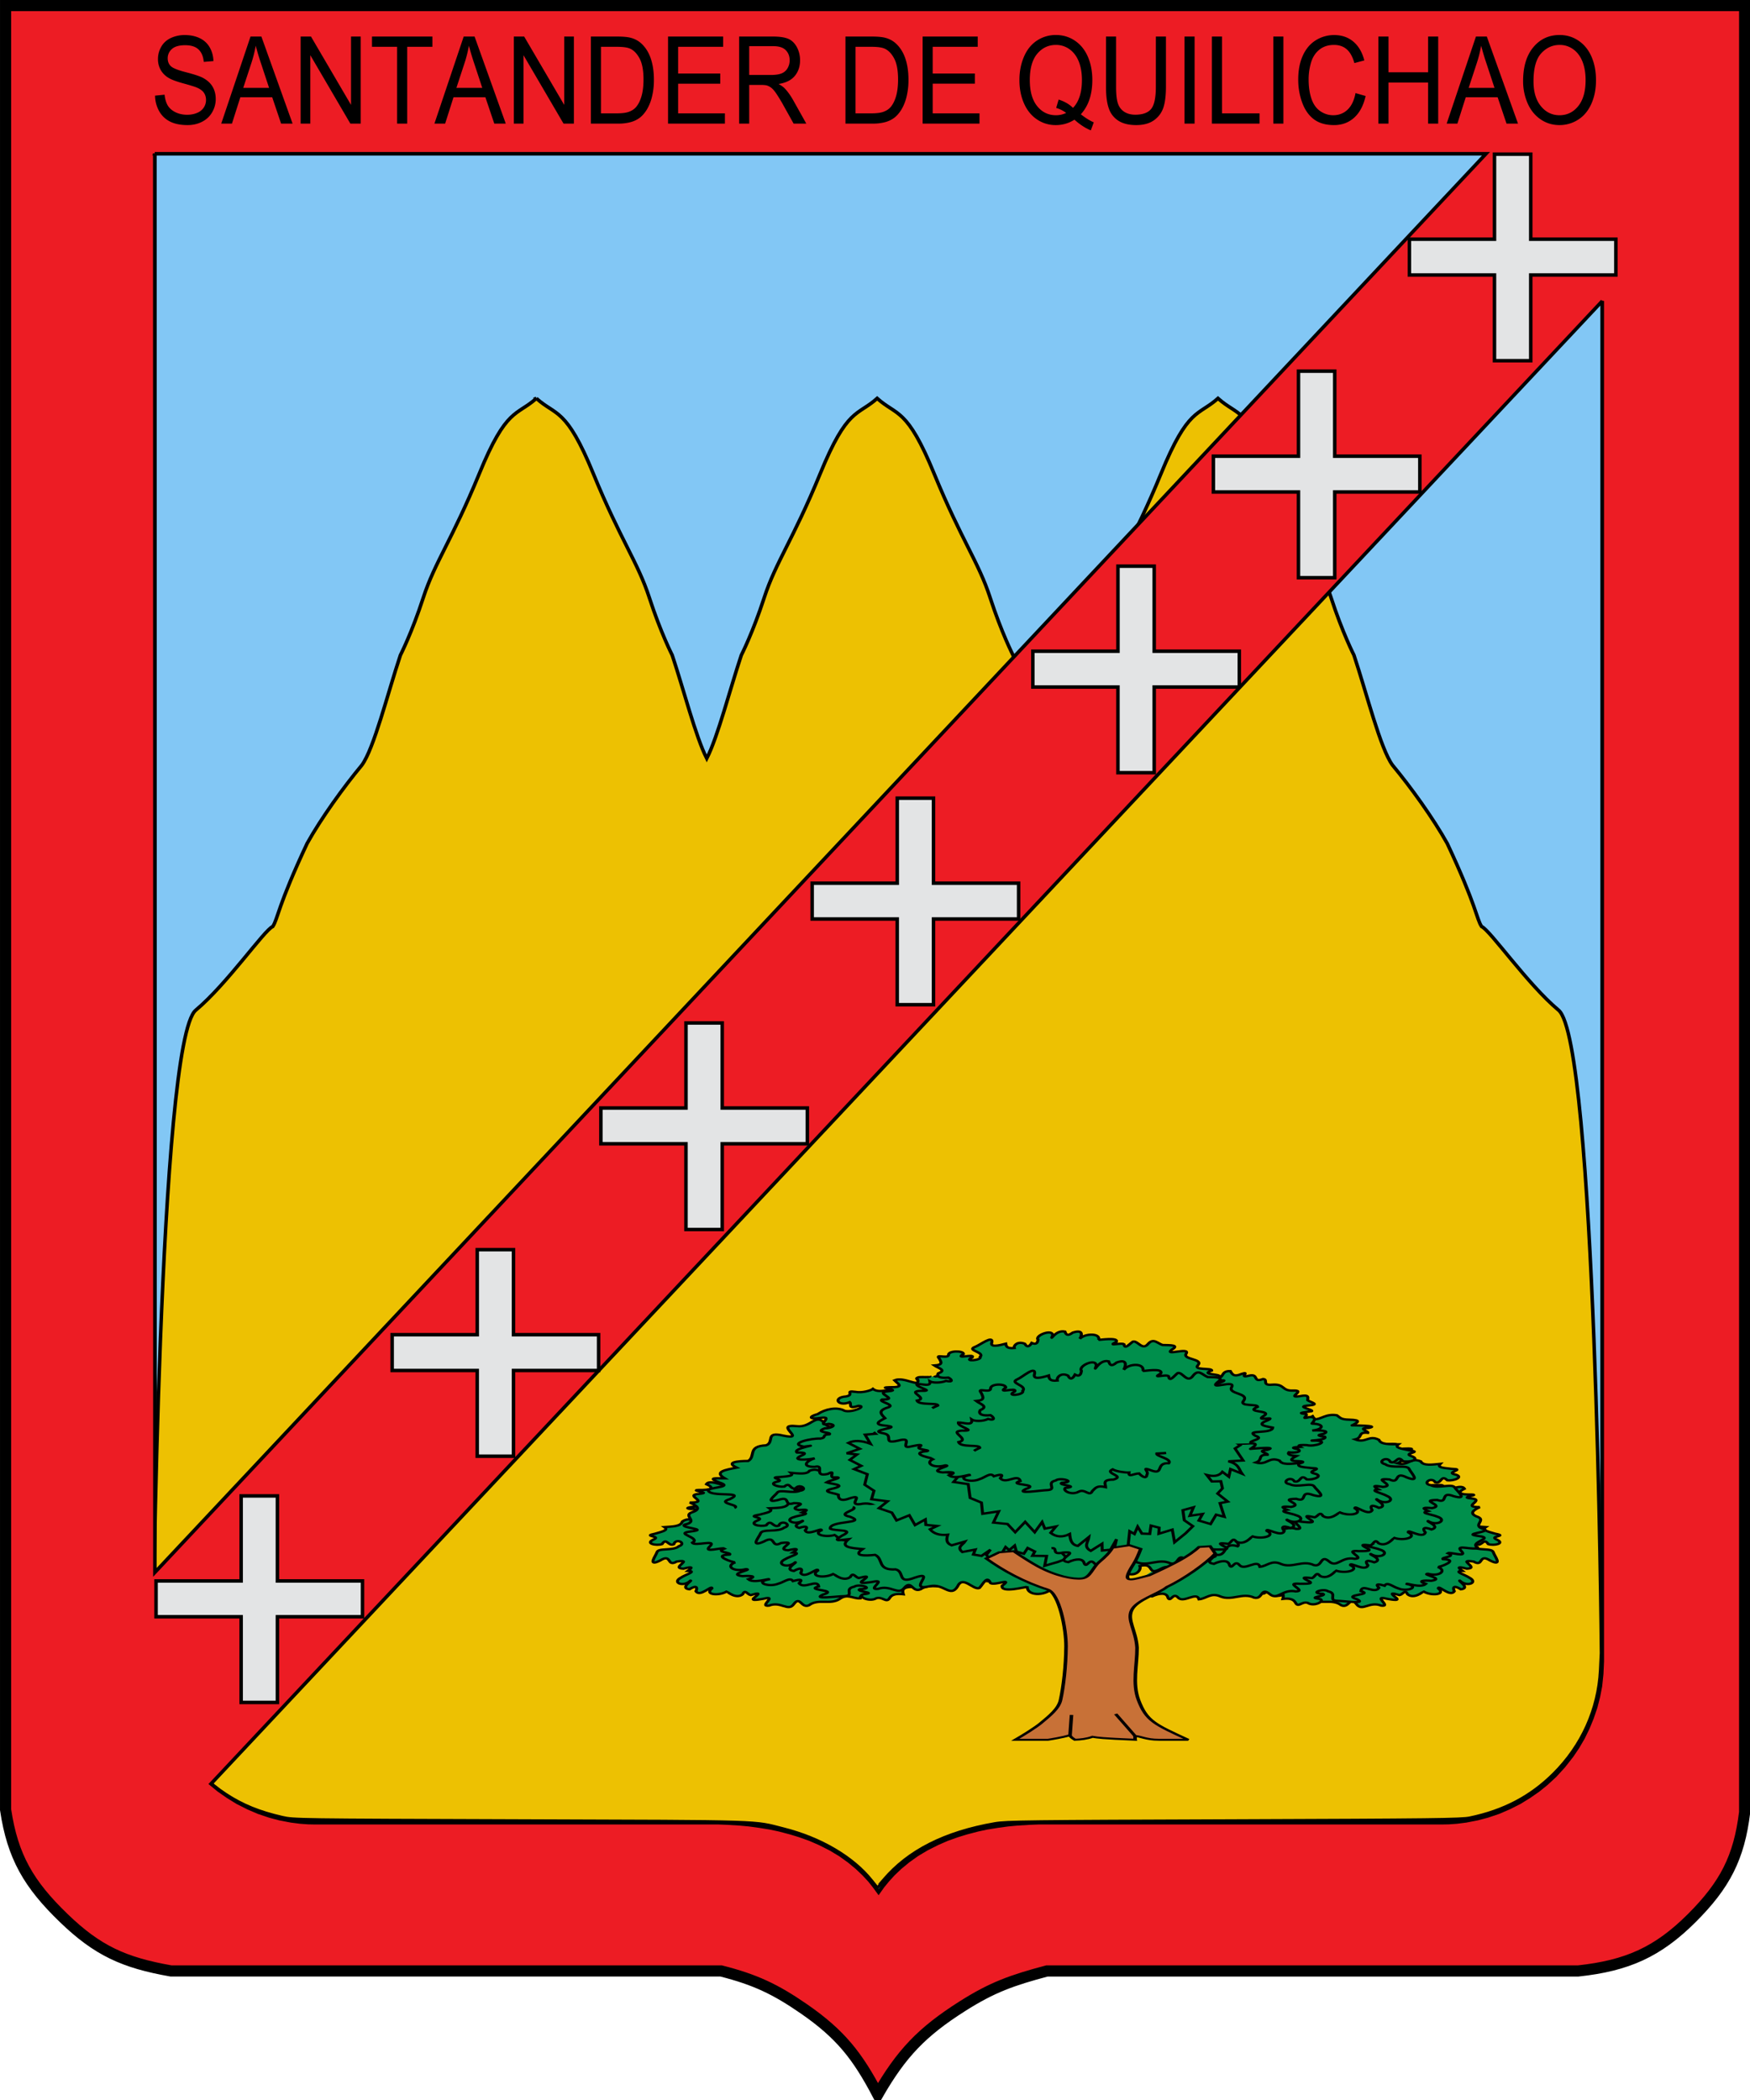 <svg xmlns="http://www.w3.org/2000/svg" version="1.0" width="500" height="600" viewBox="0 0 141.111 169.333" xml:space="preserve" style="fill-rule:evenodd"><path style="fill:#82c7f5;stroke:#000;stroke-width:.282" d="m12.478 5.264.01 65.577v56.004l.037 1.001.112.983.15.833.224.87.3.88.327.795.383.786.43.739.486.72.654.833.701.749.71.664.627.515.738.515.776.477.85.43.851.365.888.3.814.215.925.178.738.093.645.047.524.01h32.557l.72.028 1.028.065.71.066.823.112.869.14.748.16.925.243.701.215.842.3.794.346.87.44.766.458.72.515.645.533.551.524.467.505.374.468.356.487.345-.487.374-.468.468-.505.551-.524.645-.533.72-.515.766-.458.87-.44.794-.346.841-.3.701-.215.926-.243.748-.16.869-.14.823-.112.71-.065 1.028-.066.72-.028H116.3l.523-.01.655-.047.738-.093.916-.178.813-.215.888-.3.85-.365.852-.43.775-.477.739-.515.635-.515.71-.664.693-.749.654-.832.486-.721.43-.74.383-.785.327-.796.3-.88.224-.87.159-.832.102-.983.038-1.001.009-56.004V5.264H12.479z" transform="translate(0 7.133)"/><path style="fill:#edc102;stroke:#000;stroke-width:.282;display:inline" d="M43.25 24.99c-1.598 1.43-2.413.716-4.608 6.082-2.195 5.34-3.58 7.13-4.506 9.975-.924 2.845-1.85 4.65-1.85 4.65-1.041 3.128-2.127 7.518-3.104 8.862-1.494 1.799-3.285 4.285-4.421 6.326-2.378 5.076-2.358 6.082-2.767 6.69-.697.305-3.7 4.654-6.207 6.747-2.996 2.502-3.45 50.962-3.458 51.868v.327c0 .823.228 2.68.449 3.547.761 2.995 2.77 5.773 5.43 7.514 1.34.876 2.704 1.431 4.553 1.853.922.21 1.044.212 19.237.271 20.112.066 18.672.023 21.209.664 2.954.748 5.548 2.27 7.048 4.146.254.318.462.58.467.58.005 0 .252-.275.542-.618 1.989-2.348 4.928-3.84 8.964-4.538.91-.158 2.582-.175 19.256-.234 16.147-.057 18.352-.084 19.031-.225 2.747-.568 4.938-1.722 6.786-3.565 2.283-2.275 3.608-5.213 3.767-8.356l.057-1.207h.009v-.159c-.008-.906-.462-49.366-3.459-51.868-2.506-2.093-5.51-6.442-6.207-6.747-.409-.608-.389-1.614-2.767-6.69-1.136-2.041-2.927-4.527-4.42-6.326-.978-1.344-2.063-5.734-3.104-8.861 0 0-.926-1.806-1.85-4.651-.926-2.845-2.312-4.634-4.506-9.975-2.195-5.366-3.01-4.651-4.609-6.082-1.598 1.43-2.404.716-4.599 6.082-2.194 5.34-3.58 7.13-4.505 9.975-.925 2.845-1.85 4.65-1.85 4.65-.929 2.788-1.896 6.585-2.786 8.329-.89-1.744-1.858-5.54-2.786-8.328 0 0-.926-1.806-1.85-4.651-.925-2.845-2.311-4.634-4.506-9.975-2.195-5.366-3-4.651-4.599-6.082-1.598 1.43-2.404.716-4.599 6.082-2.195 5.34-3.58 7.13-4.505 9.975-.925 2.845-1.851 4.65-1.851 4.65-.928 2.788-1.895 6.585-2.786 8.329-.89-1.744-1.857-5.54-2.785-8.328 0 0-.926-1.806-1.85-4.651-.926-2.845-2.312-4.634-4.506-9.975-2.195-5.366-3.001-4.651-4.6-6.082z" transform="translate(0 7.133)"/><path style="fill:#ed1c24;stroke:#000;stroke-width:.282;stroke-miterlimit:4;stroke-dasharray:none" d="M.448-6.685v145.48c.565 3.788 1.871 6.007 4.693 8.73 2.717 2.622 4.844 3.598 8.646 4.267H58.14c2.732.691 4.376 1.469 6.665 3.05 2.964 2.049 4.323 3.786 5.964 6.906 1.9-3.293 3.534-5.03 6.814-7.112 2.416-1.534 4.028-2.1 6.824-2.844h42.83c3.95-.427 6.412-1.526 9.16-4.267 2.67-2.666 3.814-4.873 4.262-8.534V-6.685H.45zm12.03 11.95h107.346L12.488 119.657V70.841l-.01-65.577zM129.2 17.138V126.845l-.046 1.001-.103.983-.16.832-.223.87-.3.88-.327.796-.383.786-.43.739-.486.72-.654.833-.692.758-.71.655-.636.515-.739.514-.775.478-.851.43-.85.365-.889.3-.813.215-.916.177-.738.094-.655.047-.523.01H83.743l-.72.028-1.028.065-.71.066-.823.112-.87.14-.747.16-.925.243-.701.215-.842.3-.794.346-.87.44-.766.458-.72.515-.645.533-.551.524-.458.505-.384.468-.345.487-.356-.487-.373-.468-.468-.505-.551-.524-.645-.533-.72-.515-.767-.459-.869-.44-.794-.346-.842-.299-.7-.215-.926-.244-.748-.159-.87-.14-.822-.112-.71-.066-1.028-.065-.72-.028H25.378l-.524-.01-.644-.047-.739-.094-.925-.177-.814-.216-.888-.299-.85-.365-.85-.43-.777-.478-.738-.514-.617-.506L129.199 17.14z" transform="translate(0 7.133)"/><g style="font-size:22px;font-style:normal;font-weight:400;line-height:125%;letter-spacing:0;word-spacing:0;writing-mode:lr-tb;fill:#000;fill-opacity:1;stroke:none;font-family:sans;-inkscape-font-specification:sans"><path d="m12.503 7.712.767-.077c.037.351.121.64.254.865.133.225.339.407.618.546.28.138.594.208.944.208.31 0 .584-.053.821-.158a1.16 1.16 0 0 0 .53-.434c.117-.183.175-.384.175-.6 0-.22-.056-.413-.168-.578-.112-.164-.296-.302-.553-.414-.165-.073-.53-.188-1.095-.342-.564-.155-.96-.301-1.186-.439a1.757 1.757 0 0 1-.656-.653 1.775 1.775 0 0 1-.216-.874c0-.355.088-.686.264-.994.176-.308.433-.542.771-.702a2.61 2.61 0 0 1 1.128-.239c.456 0 .858.084 1.206.251.347.168.615.415.802.74.188.326.288.695.302 1.107l-.78.067c-.041-.444-.183-.78-.425-1.006-.242-.227-.599-.34-1.071-.34-.492 0-.85.103-1.076.309a.974.974 0 0 0-.337.745c0 .252.08.46.239.622.156.163.565.33 1.226.5.661.171 1.115.32 1.36.448.358.189.622.427.793.716.17.29.256.622.256.999 0 .373-.094.725-.281 1.056-.187.33-.456.587-.807.77-.351.184-.746.276-1.185.276-.556 0-1.022-.092-1.398-.278a2.044 2.044 0 0 1-.885-.835 2.614 2.614 0 0 1-.337-1.262zM17.84 9.967l2.36-7.02h.877l2.515 7.02h-.926l-.717-2.126h-2.57l-.675 2.126zm1.774-2.883h2.083l-.641-1.944a21.147 21.147 0 0 1-.436-1.456c-.078.45-.189.897-.331 1.341zM24.242 9.967v-7.02h.835l3.228 5.512V2.947h.78v7.02h-.835L25.022 4.45v5.517zM32.02 9.967V3.775h-2.025v-.828h4.871v.828h-2.033v6.192zM35.03 9.967l2.36-7.02h.877l2.515 7.02h-.926l-.717-2.126h-2.57l-.675 2.126zm1.773-2.883h2.084l-.641-1.944a21.148 21.148 0 0 1-.436-1.456c-.079.45-.189.897-.332 1.341zM41.432 9.967v-7.02h.834l3.229 5.512V2.947h.78v7.02h-.835L42.212 4.45v5.517zM47.646 9.967v-7.02h2.117c.478 0 .843.033 1.094.1.352.093.653.26.902.503.324.313.566.713.727 1.2.16.487.241 1.043.241 1.669a5.56 5.56 0 0 1-.163 1.417 3.675 3.675 0 0 1-.42 1.023c-.17.27-.357.482-.56.637a2.14 2.14 0 0 1-.733.352 3.69 3.69 0 0 1-.988.12zm.813-.828h1.312c.406 0 .723-.043.954-.13.23-.086.414-.207.551-.363.193-.22.343-.517.451-.889.108-.372.162-.823.162-1.353 0-.734-.106-1.298-.317-1.693-.211-.394-.468-.658-.77-.792-.217-.096-.568-.144-1.052-.144H48.46zM53.867 9.967v-7.02h4.445v.828H54.68v2.15h3.4v.824h-3.4v2.39h3.773v.828zM59.599 9.967v-7.02h2.725c.548 0 .964.063 1.25.189.284.126.512.349.683.668.17.32.256.672.256 1.058 0 .498-.142.918-.424 1.26-.282.341-.718.559-1.308.651.215.118.379.235.49.35.238.249.463.56.676.934l1.069 1.91h-1.023l-.814-1.46a13.506 13.506 0 0 0-.587-.968c-.153-.223-.291-.38-.413-.469a1.15 1.15 0 0 0-.37-.187 2.146 2.146 0 0 0-.454-.033h-.943v3.117zm.813-3.922h1.748c.372 0 .663-.044.873-.131a.957.957 0 0 0 .477-.422 1.26 1.26 0 0 0 .164-.63c0-.332-.106-.605-.317-.819-.21-.213-.544-.32-1-.32h-1.945zM68.173 9.967v-7.02h2.117c.478 0 .843.033 1.094.1.352.093.653.26.902.503.324.313.566.713.727 1.2.16.487.241 1.043.241 1.669a5.56 5.56 0 0 1-.163 1.417 3.675 3.675 0 0 1-.42 1.023c-.17.27-.357.482-.56.637a2.14 2.14 0 0 1-.733.352 3.69 3.69 0 0 1-.987.12zm.813-.828h1.312c.406 0 .724-.043.954-.13.23-.086.415-.207.552-.363.192-.22.343-.517.45-.889.108-.372.162-.823.162-1.353 0-.734-.106-1.298-.317-1.693-.21-.394-.467-.658-.77-.792-.217-.096-.568-.144-1.052-.144h-1.29zM74.395 9.967v-7.02h4.444v.828h-3.631v2.15h3.4v.824h-3.4v2.39h3.773v.828zM87.153 9.216c.377.296.725.514 1.044.65l-.24.647c-.44-.182-.881-.469-1.32-.862a2.75 2.75 0 0 1-1.51.436 2.64 2.64 0 0 1-1.513-.46c-.453-.306-.801-.737-1.046-1.293-.244-.555-.367-1.18-.367-1.877 0-.693.123-1.323.37-1.892.245-.568.595-1 1.05-1.297a2.725 2.725 0 0 1 1.523-.446c.568 0 1.08.154 1.535.462.456.308.803.74 1.042 1.293.239.554.358 1.18.358 1.875 0 .578-.077 1.098-.23 1.56a3.337 3.337 0 0 1-.696 1.204zm-1.79-1.188c.47.15.856.373 1.16.67.479-.498.718-1.246.718-2.246 0-.568-.085-1.064-.254-1.49-.169-.424-.416-.753-.742-.988a1.83 1.83 0 0 0-1.096-.352c-.607 0-1.11.237-1.51.711-.4.474-.6 1.182-.6 2.124 0 .913.199 1.614.594 2.102.396.489.9.733 1.516.733.29 0 .564-.062.821-.187a2.483 2.483 0 0 0-.805-.402zM93.203 2.947h.813v4.056c0 .706-.07 1.266-.21 1.68-.14.416-.392.754-.756 1.014-.365.26-.844.39-1.436.39-.576 0-1.047-.113-1.413-.34a1.872 1.872 0 0 1-.784-.984c-.157-.43-.235-1.016-.235-1.76V2.947h.813v4.051c0 .61.05 1.06.15 1.348.098.29.269.512.51.668.242.157.538.235.887.235.599 0 1.025-.155 1.28-.464.254-.31.38-.906.38-1.787zM95.513 9.967v-7.02h.813v7.02zM97.722 9.967v-7.02h.814v6.192h3.027v.828zM102.674 9.967v-7.02h.813v7.02zM109.302 7.506l.814.235c-.17.763-.477 1.344-.92 1.745-.444.4-.985.601-1.625.601-.663 0-1.201-.154-1.616-.462-.415-.308-.731-.754-.948-1.339a5.37 5.37 0 0 1-.325-1.882c0-.73.122-1.368.367-1.913.245-.544.593-.958 1.044-1.24a2.754 2.754 0 0 1 1.49-.424c.615 0 1.132.179 1.552.536.419.358.711.86.876 1.509l-.8.215c-.143-.51-.35-.882-.621-1.115-.271-.233-.612-.35-1.023-.35-.473 0-.868.13-1.185.388-.317.258-.54.606-.668 1.041a4.74 4.74 0 0 0-.193 1.349c0 .597.076 1.118.228 1.563.152.446.39.778.71.999.322.22.67.33 1.045.33.455 0 .841-.15 1.157-.45.316-.3.53-.746.641-1.336zM111.147 9.967v-7.02h.814V5.83h3.194V2.947h.814v7.02h-.814V6.658h-3.194v3.31zM116.652 9.967l2.36-7.02h.877l2.515 7.02h-.926l-.717-2.126h-2.57l-.675 2.126zm1.774-2.883h2.083l-.641-1.944a21.147 21.147 0 0 1-.436-1.456c-.078.45-.189.897-.331 1.341zM122.815 6.548c0-1.165.274-2.078.822-2.737.548-.66 1.255-.989 2.121-.989.568 0 1.08.155 1.535.465.456.31.803.741 1.042 1.295.239.554.358 1.182.358 1.885 0 .712-.125 1.349-.377 1.91-.252.562-.608.988-1.07 1.277a2.76 2.76 0 0 1-1.492.433c-.578 0-1.095-.16-1.551-.479-.456-.32-.8-.755-1.036-1.307a4.434 4.434 0 0 1-.352-1.753zm.839.014c0 .846.199 1.513.597 2 .399.487.898.73 1.5.73.611 0 1.115-.246 1.51-.737.396-.492.594-1.19.594-2.093 0-.572-.085-1.07-.254-1.497-.169-.426-.416-.756-.742-.991a1.83 1.83 0 0 0-1.096-.352c-.576 0-1.072.226-1.487.678-.415.451-.622 1.206-.622 2.262z"/></g><g style="font-size:22px;font-style:normal;font-weight:400;line-height:125%;letter-spacing:0;word-spacing:0;writing-mode:lr-tb;fill:#e3e4e5;fill-opacity:1;stroke:#000;stroke-width:.176;stroke-miterlimit:4;stroke-dasharray:none;font-family:sans;-inkscape-font-specification:sans"><path d="M-325.49 474.837v-4.319h-4.285v-1.804h4.286v-4.286h1.826v4.286h4.286v1.804h-4.286v4.319z" style="fill:#e3e4e5;stroke:#000;stroke-width:.176;stroke-miterlimit:4;stroke-dasharray:none" transform="matrix(1.601 0 0 1.6 540.553 -622.462)"/></g><g style="font-size:22px;font-style:normal;font-weight:400;line-height:125%;letter-spacing:0;word-spacing:0;writing-mode:lr-tb;fill:#e3e4e5;fill-opacity:1;fill-rule:evenodd;stroke:#000;stroke-width:.176;stroke-miterlimit:4;stroke-dasharray:none;font-family:sans;-inkscape-font-specification:sans"><path d="M-325.49 474.837v-4.319h-4.285v-1.804h4.286v-4.286h1.826v4.286h4.286v1.804h-4.286v4.319z" style="fill:#e3e4e5;stroke:#000;stroke-width:.176;stroke-miterlimit:4;stroke-dasharray:none" transform="matrix(1.601 0 0 1.6 559.591 -642.319)"/></g><g style="font-size:22px;font-style:normal;font-weight:400;line-height:125%;letter-spacing:0;word-spacing:0;writing-mode:lr-tb;fill:#e3e4e5;fill-opacity:1;fill-rule:evenodd;stroke:#000;stroke-width:.176;stroke-miterlimit:4;stroke-dasharray:none;font-family:sans;-inkscape-font-specification:sans"><path d="M-325.49 474.837v-4.319h-4.285v-1.804h4.286v-4.286h1.826v4.286h4.286v1.804h-4.286v4.319z" style="fill:#e3e4e5;stroke:#000;stroke-width:.176;stroke-miterlimit:4;stroke-dasharray:none" transform="matrix(1.601 0 0 1.6 576.422 -660.599)"/></g><g style="font-size:22px;font-style:normal;font-weight:400;line-height:125%;letter-spacing:0;word-spacing:0;writing-mode:lr-tb;fill:#e3e4e5;fill-opacity:1;fill-rule:evenodd;stroke:#000;stroke-width:.176;stroke-miterlimit:4;stroke-dasharray:none;font-family:sans;-inkscape-font-specification:sans"><path d="M-325.49 474.837v-4.319h-4.285v-1.804h4.286v-4.286h1.826v4.286h4.286v1.804h-4.286v4.319z" style="fill:#e3e4e5;stroke:#000;stroke-width:.176;stroke-miterlimit:4;stroke-dasharray:none" transform="matrix(1.601 0 0 1.6 593.458 -678.725)"/></g><g style="font-size:22px;font-style:normal;font-weight:400;line-height:125%;letter-spacing:0;word-spacing:0;writing-mode:lr-tb;fill:#e3e4e5;fill-opacity:1;fill-rule:evenodd;stroke:#000;stroke-width:.176;stroke-miterlimit:4;stroke-dasharray:none;font-family:sans;-inkscape-font-specification:sans"><path d="M-325.49 474.837v-4.319h-4.285v-1.804h4.286v-4.286h1.826v4.286h4.286v1.804h-4.286v4.319z" style="fill:#e3e4e5;stroke:#000;stroke-width:.176;stroke-miterlimit:4;stroke-dasharray:none" transform="matrix(1.601 0 0 1.6 611.254 -697.432)"/></g><g style="font-size:22px;font-style:normal;font-weight:400;line-height:125%;letter-spacing:0;word-spacing:0;writing-mode:lr-tb;fill:#e3e4e5;fill-opacity:1;fill-rule:evenodd;stroke:#000;stroke-width:.176;stroke-miterlimit:4;stroke-dasharray:none;font-family:sans;-inkscape-font-specification:sans"><path d="M-325.49 474.837v-4.319h-4.285v-1.804h4.286v-4.286h1.826v4.286h4.286v1.804h-4.286v4.319z" style="fill:#e3e4e5;stroke:#000;stroke-width:.176;stroke-miterlimit:4;stroke-dasharray:none" transform="matrix(1.601 0 0 1.6 625.811 -713.157)"/></g><g style="font-size:22px;font-style:normal;font-weight:400;line-height:125%;letter-spacing:0;word-spacing:0;writing-mode:lr-tb;fill:#e3e4e5;fill-opacity:1;fill-rule:evenodd;stroke:#000;stroke-width:.176;stroke-miterlimit:4;stroke-dasharray:none;font-family:sans;-inkscape-font-specification:sans"><path d="M-325.49 474.837v-4.319h-4.285v-1.804h4.286v-4.286h1.826v4.286h4.286v1.804h-4.286v4.319z" style="fill:#e3e4e5;stroke:#000;stroke-width:.176;stroke-miterlimit:4;stroke-dasharray:none" transform="matrix(1.601 0 0 1.6 641.616 -730.654)"/></g><g style="fill-rule:evenodd;stroke:#000;stroke-width:1.695;stroke-miterlimit:4;stroke-opacity:1;stroke-dasharray:none"><g style="stroke:#000;stroke-width:1.695;stroke-miterlimit:4;stroke-opacity:1;stroke-dasharray:none"><path style="fill:#008f4c;fill-opacity:1;fill-rule:evenodd;stroke:#000;stroke-width:1.695;stroke-linecap:butt;stroke-linejoin:miter;stroke-miterlimit:4;stroke-opacity:1;stroke-dasharray:none;display:inline" d="M194.22 650.85c-4.029.31 1.755 4.946-5.524 4.455-9.996.954 6.064 4.218-1.24 7.452-4.552-1.646-8.462-1.241-8.254 2.858-.676 3.854-3.546-3.911-5.418 1.09-2.065 4.688-10.672-2.59-10.68 3.465-3.95.416-7.292-3.808-11.832.508-5.372 4.475-12.17-.594-17.462 4.564-4.39 2.572-4.958-7.281-8.676-.844-3.28 5.813-7.38-2.376-14.147 1.094-6.36 1.022 5.525-7.934-3.295-5-4.194.95-7.972 1.674-4.383-1.606 2.713-2.971 1.281-2.652-2.824-1.103-1.85-.449-3.207-4.608-4.531-.651-3.777 4-8.957-1.984-9.157-2.004-4.896 3.614-12.978 2.158-8.414-2.307-.061-2.777-6.873 6.782-9.197 2.127.972-2.623.542-4.838-3.784-1.422-5.677-.925 1.92-6.511.668-6.368-4.153 5.054-10.808 1.386-5.463-2.171 2.344-2.147 9.468-4.673 3.981-4.976 3.153-2.883 2.328-3.253-2.587-1.577-7.741-.463 6.484-7.268-3.88-5.238-5.756 4.381-2.596-6.306-9.42-.765-7.722 4.922-2.26-3.79-1.845-6.023.833-3.528 9.268-.777 12.602-4.491 4.675-1.986-1.73-6.393-2.934-1.405-3.246 1.858-4.089-5.288-6.736-.114-3.324 1.39-9.887-.436-4.767-3.384 4.626-2.631-7.035-2.282.854-4.276 3.895-1.511 7.922-2.528 5.286-4.845 4.635-.412 9.494-.43 10.204-4.046 5.143-4.358 7.141 2.19 12.742-1.3-4.454-1.095-1.602-5.557-7.25-4.277-.566-1.12 5.77-3.985-.679-3.555-7.213-1.309 10.5-2.745 8.68-2.557-2.854-1.752-5.856-3.517 1.218-4.288 4.638-.475 4.72-1.832 6.412-3.714 5.819-1.898 8.933 2.713 12.538 1.912.37-1.007.247-1.983.831-3.002" transform="matrix(.141 0 0 .11 46.363 55.165)"/><path d="M95.897 582.999c.194 2.288-9.649-1.34-7.199 2.925.637 5.562-11.07-4.222-13.525.522 5.055 2.884 2.597 4.448-4.313 4.255-6.07.323 8.116 1.942.218 2.862-9.467.977 6.815 6.357-5.422 6.375 4.211 2.286 6.983 4.858.928 7.296-4.814 2.642 4.348 6.457-3.72 8.863-3.885 2.359 14.68 3.32 3.402 5.037-10.244 1.52 6.304 4.5.841 8.242 1.3 2.936 14.434-2.833 9.992 2.734-4.162 5.088 7.057.476 8.354 1.544-5.799 2.625 4.426 2.945 3.045 4.407-10.724.463 1.913 5.898 3.177 5.702-5.764 2.593-1.233 7.308 6.1 4.981 4.775.308-11.125 3.555-2.02 5.144 4.778-.404 8.873.022 3.378 2.289 3.006 3.278 11.91-.72 11.821.013-8.607 2.088-.279 6.1 5.238 3.27 3.55-1.226 6.751-5.112 8.496-1.954 4.738-1.64 5.591-1.128 3.479 1.59 2.774 4.817 10.372-3.455 11.252 2.303-8.552 3.033 12.143 2.38 2.418 6.008-6.622 3.847 8.398 1.15 12.226 1.146 6.125-.311-.6-5.29 5.615-6.938 2.84-2.537 12.287 1.446 3.18 1.82-2.768 1.722 10.563 2.582 2.233 3.706-4.18 1.172 3.114 6.14 7.256 2.94 3.729-1.388 5.802 3.958 7.635-.237 1.281-2.59 3.781-3.24 7.813-2.68-.583-2.45-1.044-5.335 5.146-5.383 7.267-2.435-5.847-4.806.242-7.29 3.34 2.85 10.358 1.293 9.558 4.73 3.012-1.705 6.323-2.095 6.897.934 4.24 2.348 2.054-6.39 2.56-5.42 3.863 1.74 7.81 3.606 7.777-.42-.096-2.66 2.492-2.57 5.616-3.449 2.313-3.224-7.022-5.318-6.194-7.32 1.803-.144 3.65-.008 5.43-.277" style="fill:#008f4c;fill-opacity:1;fill-rule:evenodd;stroke:#000;stroke-width:1.695;stroke-linecap:butt;stroke-linejoin:miter;stroke-miterlimit:4;stroke-opacity:1;stroke-dasharray:none;display:inline" transform="matrix(.141 0 0 .11 46.363 55.165)"/><path d="M91.16 603.852c4.22-2.254-11.014-3.23-2.489-6.468 9.671-6.183-12.137-.865-12.526-6.652 2.32-2.203 14.786-2.145 6.065-5.653-7.004-3.685-.929-2.835 3.422-2.876-6.458-4.85.601-6.312 6.857-7.843-6.447-3.955.267-4.868 6.572-4.91 4.565-3.43-.729-10.79 10.218-11.466 5.112-2.29-1.003-10.504 9.983-7.074 13.903 3.66-6.331-8.876 7.653-6.966 8.235 1.237 10.563-9.648 15.814-2.284 4.196 7.557 8.492-3.757 12.298-2.651 2.5 2.338 5.778 8.488 6.788 2.579 2.194-2.314 13.816 2.26 6.39-2.724-1.686-5.29 13.806-2.326 14.174-2.68-.81-7.018 11.109-7.516 15.14-1.605-1.103-2.232-2.926-10.44 6.09-6.727 4.655 4.589 4.544.758 6.67-1.292 7.675-2.434 10.763 11.459 8.966 3.644.41-7.424 14.642-.245 11.097 4.359-.569 2.755 1.485 4.845 4.808 2.955.871 2.817 2.999 5.336 4.61 1.123 4.778-4.115 9.511.218 8.902 3.436 9.284 1.56 2.549-7.651 11.654-3.469 10.29 4.717 2.781-12.025 11.742-3.843 4.51 3.395 14.956 7.664 4.109 10.557-3.973 3.55-2.221 9.76 6.245 8.278-3.293-2.601-2.786-6.484 3.843-3.949 7.621.967-4.012-5.704 5.656-5.073 8.314-3.937 5.452 8.414 14.468 3.72 3.011 1.93-7.596 9.73 3.18 9.743-3.695 2.881-9.984 5.102-3.845 8.755 2.603 6.556-11.98 1.92-11.623 8.116 5.944-1.182 13.249 3.218 17.188-.477-.853 4.808 3.94 4.374 9.088 1.927 5.38 2.824-16.05 8.785-2.611 7.76 11.938 0-7.927 7.714 1.703 10.022-1.828 5.21-14.597 2.931-17.548 5.321 1.495 1.085 3.469 1.894 4.769 3.091" style="fill:#008f4c;fill-opacity:1;fill-rule:evenodd;stroke:#000;stroke-width:1.695;stroke-linecap:butt;stroke-linejoin:miter;stroke-miterlimit:4;stroke-opacity:1;stroke-dasharray:none;display:inline" transform="matrix(.141 0 0 .11 46.363 55.165)"/><path style="fill:#008f4c;fill-opacity:1;fill-rule:evenodd;stroke:#000;stroke-width:1.695;stroke-linecap:butt;stroke-linejoin:miter;stroke-miterlimit:4;stroke-opacity:1;stroke-dasharray:none;display:inline" d="M262.364 640.806c-4.29.204 1.736 4.989-5.988 4.307-10.65.69 6.333 4.373-1.515 7.412-4.794-1.764-8.96-1.462-8.848 2.639-.82 3.832-3.665-4-5.786.947-2.319 4.629-11.274-2.869-11.443 3.181-4.21.312-7.65-3.996-12.589.197-5.826 4.33-12.919-.913-18.678 4.1-4.735 2.455-5.077-7.404-9.2-1.07-3.638 5.721-7.78-2.567-15.063.722-6.788.853 6.081-7.782-3.37-5.083-4.483.84-8.517 1.463-4.617-1.719 2.963-2.897 1.432-2.616-2.971-1.176-1.955-.497-3.287-4.688-4.799-.77-4.12 3.897-9.467-2.217-9.68-2.242-5.298 3.482-13.85 1.815-8.88-2.526.008-2.776-7.485 6.596-9.832 1.883 1.103-2.594.704-4.82-3.984-1.52-6.008-1.073 2.214-6.454.878-6.344-4.547 4.94-11.522 1.1-5.748-2.313 2.548-2.083 10.186-4.42 4.362-4.866 3.428-2.798 2.56-3.189-2.708-1.644-8.215-.665 7.084-7.091-3.985-5.335-6.233 4.226-2.592-6.369-9.992-1.012-8.336 4.715-2.302-3.845-1.8-6.066.977-3.503 9.87-.533 13.511-4.156 5.021-1.861-1.67-6.431-3.081-1.48-3.5 1.77-4.206-5.39-7.156-.291-3.57 1.302-10.496-.695-4.977-3.506 4.985-2.508-7.417-2.465 1.02-4.25 4.18-1.407 8.487-2.317 5.745-4.701 4.938-.29 10.103-.182 10.952-3.774 5.582-4.22 7.532 2.375 13.577-.965-4.705-1.21-1.555-5.594-7.592-4.463-.572-1.133 6.238-3.83-.628-3.57-7.631-1.497 11.232-2.467 9.293-2.327-2.988-1.825-6.132-3.668 1.407-4.252 4.943-.352 5.065-1.706 6.914-3.542 6.234-1.743 9.422 2.946 13.274 2.24.421-.997.315-1.975.963-2.978M377.838 650.85c4.028.31-1.756 4.946 5.523 4.455 9.997.954-6.063 4.218 1.241 7.452 4.552-1.646 8.462-1.241 8.254 2.858.676 3.854 3.546-3.911 5.417 1.09 2.065 4.688 10.672-2.59 10.68 3.465 3.951.416 7.293-3.808 11.833.508 5.37 4.475 12.17-.594 17.461 4.564 4.391 2.572 4.958-7.281 8.676-.844 3.28 5.813 7.38-2.376 14.147 1.094 6.361 1.022-5.525-7.934 3.296-5 4.194.95 7.971 1.674 4.383-1.606-2.714-2.971-1.282-2.652 2.823-1.103 1.85-.449 3.207-4.608 4.532-.651 3.777 4 8.956-1.984 9.157-2.004 4.895 3.614 12.978 2.158 8.414-2.307.06-2.777 6.873 6.782 9.197 2.127-.973-2.623-.542-4.838 3.783-1.422 5.677-.925-1.92-6.511-.667-6.368 4.153 5.054 10.807 1.386 5.462-2.171-2.344-2.147-9.468-4.673-3.98-4.976-3.154-2.883-2.329-3.253 2.586-1.577 7.741-.463-6.484-7.268 3.88-5.238 5.756 4.381 2.596-6.306 9.421-.765 7.721 4.922 2.26-3.79 1.844-6.023-.832-3.528-9.268-.777-12.602-4.491-4.675-1.986 1.73-6.393 2.934-1.405 3.247 1.858 4.09-5.288 6.736-.114 3.324 1.39 9.887-.436 4.767-3.384-4.625-2.631 7.035-2.282-.854-4.276-3.894-1.511-7.922-2.528-5.285-4.845-4.635-.412-9.495-.43-10.204-4.046-5.144-4.358-7.142 2.19-12.743-1.3 4.455-1.095 1.602-5.557 7.25-4.277.566-1.12-5.77-3.985.68-3.555 7.212-1.309-10.5-2.745-8.681-2.557 2.855-1.752 5.857-3.517-1.217-4.288-4.64-.475-4.72-1.832-6.413-3.714-5.818-1.898-8.933 2.713-12.537 1.912-.371-1.007-.247-1.983-.832-3.002" transform="matrix(.141 0 0 .11 46.363 55.165)"/><path d="M255.437 631.026c-3.96-.463.724 4.416-6.225 2.708-9.864-.996 5.037 4.58-2.67 5.957-4.082-2.179-7.946-2.542-8.553.894-1.414 3.075-2.661-3.877-5.459-.064-2.923 3.518-9.819-4.056-11.02.964-3.906-.361-6.308-4.46-11.554-1.693-6.08 2.75-11.662-2.668-17.8.663-4.758 1.348-3.364-6.923-8.232-2.25-4.321 4.233-6.674-3.289-13.91-1.621-6.357-.29 6.913-5.591-2.203-4.735-4.247.038-8.046-.037-3.926-2.115 3.213-1.979 1.764-1.97-2.515-1.42-1.703-.702-2.195-4.393-4.258-1.349-4.444 2.641-8.278-3.246-8.468-3.298-5.451 2.122-12.987-.53-7.69-3.416.49-2.314-7.99 4.395-9.32.12 1.458-2.002 1.478-3.916-3.382-1.856-5.313-1.782 3.143-5.056 1.901-5.16-5.016 3.447-10.733-.783-4.858-2.777 2.692-1.362 10.085-2.182 4.834-3.414 3.62-1.828 2.895-2.281-2.193-1.77-7.402-1.767 7.71-4.868-2.723-5.037-6.435 2.604-1.269-5.693-8.968-2.318-8.443 2.7-1.44-3.546-.596-5.324 1.501-2.776 9.123 1.012 13.083-1.471 4.917-.811-.414-5.61-2.563-1.69-3.509.96-2.915-5.114-6.498-1.298-3.49.56-9.483-2.128-3.947-3.657 4.997-1.356-6.358-3.15 1.67-3.393 4.068-.557 8.167-.68 6.072-3.073 4.567.487 9.275 1.34 10.674-1.53 5.839-2.695 6.48 3.091 12.59 1.198-4.095-1.704-.454-4.893-6.174-4.842-.326-1.029 6.372-2.272.044-3.069-6.723-2.374 10.705-.4 8.906-.569-2.417-1.962-4.975-3.963 2.024-3.338 4.584.436 4.93-.675 6.94-1.933 6.006-.533 8.11 3.847 11.758 3.826.558-.768.63-1.6 1.397-2.34" style="fill:#008f4c;fill-opacity:1;fill-rule:evenodd;stroke:#000;stroke-width:1.695;stroke-linecap:butt;stroke-linejoin:miter;stroke-miterlimit:4;stroke-opacity:1;stroke-dasharray:none;display:inline" transform="matrix(.141 0 0 .11 46.363 55.165)"/><path style="fill:#008f4c;fill-opacity:1;fill-rule:evenodd;stroke:#000;stroke-width:1.695;stroke-linecap:butt;stroke-linejoin:miter;stroke-miterlimit:4;stroke-opacity:1;stroke-dasharray:none;display:inline" d="M233.355 602.286c-3.584-.112-6.474 5.15-10.04 1.53-6.069-1.587-2.388 9.887-9.36 5.73-1.876-4.05-6.358-.908-9.614.997-2.681-.158 2.084-4.096-3.77-1.798-7.187 3.747-4.076-4.923-10.552-1.634-5.958 2.216-1.423-6.124-9.484-3.483-8.56 2.522-8.73-4.853-17.332-2.552-7.973 1.22 3.19-8.024-6.241-4.167-5.336 2.6-6.434-.17-6.334-2.716-2.682-1.356-10.862-2.328-2.945-4.552 8.148-2.667-.86-3.208-3.906-4.506 1.699-1.44 11.977-4.102 3.63-3.653-1.925-1.046 1.86-5.7-2.881-2.505-8.86 2.513-.995-7.158-7.43-5.21-8.354.022-4.12-4.839.053-6.28-3.54 1.185-14.038 1.945-7.887-1.84 4.694-2.448-.01-2.315-2.316-2.386-2.942-3.34 15.446-6.322 3.991-4.3-9.184-2.214 4.13-6.31 9.482-5.907 3.9-.911.147-2.814 5.15-3.165 1.452-1.54-9.148-1.305-2.754-4.322 3.92-.125 7.51-2.58 2.367-3.3-8.504 2.134 3.925-6.164-4.916-4.371-6.35 1.233-6.824-.956-1.43-2.82 4.155-3.557 10.965-5.616 15.324-2.421 4.03 1.637 13.131-3.363 7.997-3.625-6.527 2.749-3.768-1.364-5.037-2.686-6.737 3.612-9.942-3.507-2.099-4.189 5.177-1.256-1.148-4.496 5.332-3.392 3.83 1.005 9.062-1.034 10.05-2.152 4.312 4.646 13.796-3.038 16.906 1.404-1.263 3.814 8.074 2.578 5.258-.896 4.985-2.245-4.175-4.272 2.255-4.333 5.717-1.201-4.008-5.1 3.53-3.918 3.24.947 8.052 4.213 6.735-.532 3.09-3.464 9.999 2.577 14.25-1.557 7.273-.064 2.692 14.768 11.34 7.892M489.545 586.342c-.178 2.29 8.899-1.34 6.64 2.928-.588 5.566 10.209-4.225 12.473.522-4.662 2.886-2.395 4.451 3.977 4.259 5.598.323-7.485 1.943-.2 2.863 8.73.978-6.286 6.362 5 6.38-3.884 2.288-6.44 4.862-.856 7.301 4.44 2.644-4.01 6.462 3.43 8.87 3.583 2.36-13.538 3.323-3.137 5.041 9.447 1.522-5.814 4.503-.776 8.248-1.2 2.938-13.31-2.835-9.215 2.736 3.838 5.092-6.508.476-7.704 1.545 5.348 2.627-4.082 2.947-2.808 4.41 9.89.463-1.764 5.903-2.93 5.706 5.316 2.595 1.137 7.314-5.625 4.985-4.404.309 10.259 3.558 1.862 5.148-4.406-.404-8.182.021-3.115 2.29-2.772 3.281-10.984-.72-10.901.013 7.937 2.09.257 6.106-4.83 3.273-3.275-1.227-6.227-5.116-7.836-1.955-4.37-1.643-5.156-1.129-3.208 1.591-2.558 4.82-9.566-3.458-10.377 2.305 7.887 3.035-11.198 2.381-2.23 6.012 6.107 3.85-7.745 1.151-11.275 1.147-5.649-.312.553-5.294-5.178-6.943-2.619-2.54-11.331 1.447-2.933 1.822 2.553 1.722-9.74 2.583-2.06 3.708 3.856 1.173-2.87 6.144-6.69 2.941-3.44-1.388-5.351 3.962-7.041-.236-1.182-2.592-3.488-3.242-7.206-2.683.538-2.452.963-5.338-4.745-5.387-6.702-2.436 5.392-4.809-.224-7.294-3.08 2.851-9.552 1.294-8.814 4.733-2.778-1.706-5.831-2.097-6.36.935-3.91 2.35-1.895-6.396-2.362-5.424-3.562 1.741-7.202 3.608-7.172-.42.09-2.663-2.298-2.572-5.179-3.452-2.133-3.226 6.476-5.322 5.712-7.326-1.663-.144-3.365-.008-5.007-.277" transform="matrix(.141 0 0 .11 46.363 55.165)"/><path style="fill:#008f4c;fill-opacity:1;fill-rule:evenodd;stroke:#000;stroke-width:1.695;stroke-linecap:butt;stroke-linejoin:miter;stroke-miterlimit:4;stroke-opacity:1;stroke-dasharray:none;display:inline" d="M320.379 658.52c4.257-.545-.779 5.21 6.692 3.195 10.604-1.175-5.416 5.403 2.87 7.027 4.388-2.57 8.542-2.998 9.195 1.055 1.52 3.628 2.86-4.573 5.868-.075 3.143 4.15 10.556-4.785 11.848 1.137 4.199-.426 6.78-5.262 12.42-1.998 6.537 3.245 12.538-3.146 19.137.783 5.114 1.59 3.615-8.167 8.849-2.655 4.645 4.994 7.175-3.88 14.953-1.912 6.835-.342-7.432-6.596 2.368-5.586 4.566.045 8.65-.043 4.22-2.495-3.453-2.334-1.895-2.323 2.705-1.674 1.83-.83 2.36-5.184 4.577-1.592 4.778 3.116 8.9-3.83 9.104-3.89 5.86 2.502 13.962-.627 8.266-4.031-.526-2.73 8.59 5.185 10.02.14-1.567-2.36-1.589-4.618 3.636-2.188 5.711-2.102-3.379-5.964-2.044-6.088 5.392 4.068 11.539-.923 5.223-3.276-2.894-1.606-10.842-2.574-5.197-4.027-3.892-2.156-3.112-2.691 2.358-2.088 7.957-2.085-8.288-5.743 2.927-5.942 6.918 3.072 1.364-6.716 9.64-2.734 9.078 3.186 1.548-4.184.642-6.281-1.614-3.275-9.808 1.194-14.065-1.736-5.286-.957.445-6.617 2.755-1.993 3.772 1.133 3.134-6.034 6.985-1.532 3.754.66 10.196-2.51 4.244-4.314-5.372-1.6 6.836-3.716-1.796-4.003-4.373-.657-8.78-.802-6.527-3.625-4.91.575-9.97 1.58-11.475-1.806-6.277-3.178-6.967 3.648-13.535 1.415 4.403-2.01.489-5.773 6.638-5.712.35-1.214-6.85-2.681-.048-3.62 7.228-2.802-11.507-.472-9.574-.672 2.599-2.315 5.348-4.675-2.176-3.938-4.927.514-5.3-.796-7.46-2.28-6.457-.63-8.72 4.537-12.64 4.514-.6-.907-.678-1.888-1.502-2.762" transform="matrix(.141 0 0 .11 46.363 55.165)"/><path d="M355.978 634.563c4.169-.551-.763 5.26 6.553 3.226 10.383-1.187-5.303 5.456 2.81 7.095 4.297-2.594 8.365-3.027 9.004 1.066 1.489 3.663 2.8-4.618 5.746-.076 3.077 4.19 10.336-4.831 11.601 1.148 4.112-.43 6.64-5.314 12.162-2.017 6.402 3.276 12.277-3.178 18.739.79 5.008 1.606 3.54-8.247 8.665-2.68 4.548 5.042 7.026-3.918 14.642-1.931 6.693-.346-7.277-6.66 2.32-5.641 4.47.045 8.47-.044 4.132-2.519-3.382-2.357-1.856-2.346 2.648-1.69 1.792-.838 2.31-5.235 4.482-1.608 4.679 3.146 8.714-3.867 8.914-3.929 5.738 2.527 13.672-.632 8.094-4.07-.514-2.756 8.411 5.236 9.813.143-1.535-2.384-1.557-4.664 3.56-2.21 5.592-2.123-3.309-6.022-2.002-6.147 5.28 4.107 11.3-.933 5.115-3.308-2.834-1.622-10.617-2.6-5.09-4.067-3.81-2.177-3.047-2.717 2.31-2.108 7.79-2.106-8.116-5.799 2.865-6 6.775 3.102 1.336-6.782 9.44-2.761 8.89 3.217 1.516-4.225.629-6.342-1.58-3.307-9.604 1.205-13.773-1.753-5.175-.966.436-6.682 2.698-2.012 3.694 1.143 3.069-6.093 6.84-1.547 3.675.666 9.983-2.535 4.155-4.357-5.26-1.614 6.694-3.752-1.758-4.042-4.282-.663-8.597-.81-6.391-3.66-4.808.58-9.764 1.596-11.237-1.823-6.146-3.21-6.822 3.683-13.253 1.428 4.311-2.03.478-5.83 6.5-5.768.343-1.226-6.708-2.707-.048-3.656 7.078-2.828-11.268-.476-9.375-.678 2.545-2.337 5.238-4.72-2.13-3.976-4.825.52-5.19-.804-7.305-2.302-6.323-.636-8.539 4.581-12.378 4.557-.587-.915-.663-1.906-1.47-2.788" style="fill:#008f4c;fill-opacity:1;fill-rule:evenodd;stroke:#000;stroke-width:1.695;stroke-linecap:butt;stroke-linejoin:miter;stroke-miterlimit:4;stroke-opacity:1;stroke-dasharray:none;display:inline" transform="matrix(.141 0 0 .11 46.363 55.165)"/><path style="fill:#008f4c;fill-opacity:1;fill-rule:evenodd;stroke:#000;stroke-width:1.695;stroke-linecap:butt;stroke-linejoin:miter;stroke-miterlimit:4;stroke-opacity:1;stroke-dasharray:none;display:inline" d="M322.275 601.087c4.293 0-1.434 5.068 6.232 4.018 10.668.182-6.058 4.672 1.955 7.336 4.678-1.992 8.853-1.89 8.986 2.214 1.047 3.791 3.418-4.173 5.83.671 2.59 4.515 11.078-3.405 11.607 2.633 4.22.11 7.395-4.358 12.573-.404 6.073 4.049 12.837-1.528 18.883 3.207 4.87 2.227 4.624-7.641 9.115-1.508 3.973 5.543 7.61-2.938 15.074.002 6.823.529-6.533-7.487 3.06-5.24 4.522.624 8.585 1.056 4.503-1.939-3.13-2.754-1.586-2.545 2.894-1.317 1.921-.59 3-4.842 4.743-.998 4.343 3.698 9.313-2.667 9.524-2.702 5.494 3.227 13.928 1.153 8.71-2.948-.173-2.774 7.862 6.234 9.923 1.413-1.256-2.54-.99-4.783 3.884-1.709 5.932-1.36-2.594-6.345-1.255-6.298 4.833 4.719 11.563.55 5.597-2.586-2.666-1.96-10.427-3.93-4.643-4.655-3.587-2.633-2.745-3.065 2.604-1.772 8.157-1.057-7.491-6.749 3.658-5.522 6.472 3.926 2.206-6.488 9.91-1.487 8.6 4.313 2.067-3.954 1.434-6.149-1.185-3.453-9.88-.061-13.73-3.508-5.121-1.62 1.282-6.507 2.986-1.627 3.598 1.603 3.875-5.587 7.123-.632 3.639 1.131 10.431-1.195 4.757-3.74-5.125-2.269 7.252-2.818-1.273-4.199-4.253-1.207-8.606-1.911-6.013-4.424-4.944-.054-10.09.3-11.153-3.25-5.822-3.95-7.374 2.734-13.605-.316 4.623-1.434 1.218-5.664 7.31-4.822.502-1.16-6.454-3.53.412-3.598 7.525-1.86-11.354-1.93-9.412-1.882 2.873-1.966 5.9-3.958-1.657-4.182-4.953-.116-5.156-1.463-7.11-3.21-6.325-1.444-9.226 3.393-13.112 2.872-.48-.976-.432-1.96-1.138-2.93" transform="matrix(.141 0 0 .11 46.363 55.165)"/><path style="fill:#008f4c;fill-opacity:1;fill-rule:evenodd;stroke:#000;stroke-width:1.695;stroke-linecap:butt;stroke-linejoin:miter;stroke-miterlimit:4;stroke-opacity:1;stroke-dasharray:none;display:inline" d="M158.81 603.187c4.49 1.789-10.374 4.915-1.5 7.147 10.437 5.17-11.828 2.583-11.36 8.723 2.61 1.998 14.882.218 6.807 5.111-6.357 4.842-.497 3.11 3.795 2.553-5.648 5.993 1.521 6.558 7.909 7.306-5.769 5.049.979 5.084 7.195 4.258 5.003 2.98.871 11.451 11.754 10.654 5.373 1.705.558 11.188 10.875 6.066 13.157-5.767-4.93 10.209 8.564 6.272 7.93-2.436 11.825 8.693 15.914.223 3.02-8.527 8.918 2.782 12.505 1.094 2.117-2.804 4.442-9.726 6.307-3.649 2.501 2.132 13.276-4.282 6.694 1.985-.882 5.796 13.942.543 14.357.866.235 7.493 12.05 6.374 15.15-.4-.758 2.5-1.346 11.386 6.99 6.237 3.91-5.468 4.364-1.424 6.76.44 7.918 1.502 8.915-13.537 8.296-5.07 1.495 7.754 14.459-1.76 10.289-6.114-.966-2.82.75-5.302 4.301-3.771.443-3.084 2.169-6.026 4.376-1.817 5.313 3.67 9.337-1.54 8.263-4.841 8.916-2.921 3.637 7.697 11.99 2.042 9.442-6.38 4.51 12.267 12.132 2.425 3.944-4.194 13.605-10.124 2.494-11.672-4.436-3.187-3.625-9.96 4.933-9.568-2.86 3.19-1.79 7.204 4.367 3.624 7.365-2.068-3.112 6.553 6.319 4.556 8.768 2.996 4.131-9.602 13.703-5.907 2.682-2.446-8.914-9.189 1.698-10.687-4.063-2.522-10.585-3.991-5.075-8.68 1.599-7.255-12.085-.369-12.644-6.936 6.029.425 12.577-5.21 17.001-1.867-1.548-4.94 3.237-5.144 8.669-3.28 4.884-3.712-17.104-7.029-3.715-7.803 11.76-1.645-8.944-7.021.203-10.777-2.568-5.228-14.81-1.071-18.07-3.179 1.313-1.346 3.14-2.47 4.243-3.908" transform="matrix(.141 0 0 .11 46.363 55.165)"/><path style="fill:#008f4c;fill-opacity:1;fill-rule:evenodd;stroke:#000;stroke-width:1.695;stroke-linecap:butt;stroke-linejoin:miter;stroke-miterlimit:4;stroke-opacity:1;stroke-dasharray:none;display:inline" d="M359.11 507.6c2.063 1.519 4.475-3.385 7.218-.309 5.421 3.37 2.203-4.181 8.483-3.7 1.07 2.27 1.884 4.535 6.446 2.04 5.32-2.298-2.207 3.384 4.12 1.324 6.045-1.854 1.828 5.46 8.144 2.428 3.194.29-1.1 4.917 5.217 4.137 7.345-.689 5.225 4.655 11.833 4.336 8.13-.44-4.267 5.674 3.892 4.125 5.378-1.422 4.763.726 4.532 2.945 1.823 1.612 7.222 3.072.743 3.849-8.416.745 2.992 3.045 1.538 4.196-2.62.65-9.655 1.258-3.413 2.038 2.132.938-3.784 4.335 2.15 2.27 5.765-.205 1.11 4.786 1.434 4.801 7.6.245 6.654 4.269.176 5.042 2.323-.185 11.28-.217 6.482 2.47-4.77 1.009-2.225 1.59.712 2.147 1.874 2.806-13.306 2.823-4.847 2.784 7.733.663-1.04 4.753-5.433 3.316-2.31-.136-6.175-.298-3.854 1.31-3.717.168-5.758.648-1.277 1.688 2.87 2.04-2.023 2.835-5.15 2.287-1.298 2.03 2.302 2.402 4.315 2.681-2.323 1.584-5.23 3.794 1.077 3.77 7.747.52-3.794 2.783-5.994 3.82-4.417 2.106-5.223-3.097-10.797-2.354-3.72-.937-6.631 4.08-.955 1.993 4.856-.313-3.77 4.524 3.334 2.644 3.83.424 3.011 4.508-2.214 3.76-4.063-.011 1.222 3.834-4.175 2.015-3.443-.758-6.522-1.784-7.734.563-2.59-1.232-4.46-3.814-8.412-1.86-4.255.2-5.301-1.305-4.17-3.098-1.531-1.012-5.26-1.973-3.7.264-2.81 1.157-2.81 3.333-1.35 4.138-6.278-.986-3.074 1.702-3.402 3.137-4.1-.008-7.062-6.006-7.454-1.628-1.654 3.558-7.42-3.151-10.926-.243-5.308-.998-.853-5.712-4.295-5.956-1.093.376-1.961.912-3.185 1.188M170.79 548.333l1.083 1.198-5.978.634 3.095 6.7c-5.021-2.423-9.3-2.782-12.656-.647l6.54 4.303-7.49 3.292 5.893.9-4.12 3.951 6.555 4.344-4.082 2.423 7.572 3.728-1.509 7.697 5.312 4.475-1.424 6.164 9.2 1.522-4.958 5.057 7.393 3.238 2.69 5.728 7.31-3.782 3.274 7.19 5.889-4.14.268 3.995 6.45.798-4.066 2.464c2.301 3.42 5.796 4.545 10.141 3.963-.744 3.095-1.117 6.036 2.242 7.765l7.669-2.804c-1.192 2.388-5.05 4.095-1.557 7.702l7.437-1.805-1.154 3.637 4.696 1.026 5.137-4.567-2.35 3.764 1.679 2.828 5.799-1.123 3.505-7.401 2.074 2.278 3.103-3.336 1.02 4.423 4.24 1.54 2.185-4.212 4.07 2.575-1.333 3.148 8.105.156-1.114 7.147 7.654-2.844 5.278-2.55-3.59-4.658 1.076-5.619 6.32.304-3.546 3.89 7.267 1.262-3.282 2.846 5.755 3.92 4.741-4.017 4.07 2.575.135-8.06 4.518.537-4.063-6.09 3.624-1.908.402-4.066-4.909-1.47-1.594-4.361c3.106 1.874 6.184 2.934 9.084 1.069l2.596 3.705 2.35-3.764 5.36 4.47c-.933-2.929.252-5.656-5.122-8.984l8.184 2.139-2.21-7.811 3.409-.87-2.254-2.767c-2.154-3.143-6.26-3.764-9.91-4.962l5.442-2.101c-.02-.016-.043-.02-.063-.036" transform="matrix(.141 0 0 .11 46.363 55.165)"/><path d="M272.515 633.386c4.257-.547-.779 5.208 6.692 3.194 10.604-1.175-5.416 5.403 2.87 7.027 4.388-2.57 8.542-2.998 9.195 1.055 1.52 3.627 2.86-4.573 5.868-.075 3.142 4.15 10.556-4.785 11.848 1.137 4.199-.426 6.78-5.262 12.42-1.998 6.537 3.245 12.538-3.147 19.136.783 5.115 1.59 3.616-8.167 8.85-2.655 4.645 4.994 7.175-3.88 14.952-1.912 6.836-.342-7.431-6.596 2.37-5.586 4.565.045 8.649-.044 4.22-2.495-3.454-2.334-1.896-2.324 2.704-1.674 1.83-.83 2.36-5.184 4.577-1.593 4.778 3.116 8.9-3.828 9.104-3.89 5.86 2.503 13.961-.626 8.266-4.03-.526-2.73 8.59 5.184 10.02.14-1.567-2.36-1.59-4.618 3.636-2.188 5.711-2.102-3.379-5.964-2.044-6.088 5.392 4.067 11.539-.923 5.223-3.276-2.894-1.606-10.842-2.574-5.197-4.027-3.892-2.156-3.112-2.691 2.358-2.088 7.956-2.085-8.288-5.743 2.926-5.942 6.919 3.072 1.365-6.716 9.641-2.735 9.078 3.186 1.548-4.183.642-6.28-1.614-3.275-9.808 1.194-14.065-1.736-5.286-.957.445-6.617 2.755-1.993 3.772 1.133 3.134-6.034 6.985-1.532 3.753.66 10.195-2.51 4.243-4.315-5.37-1.598 6.836-3.715-1.795-4.002-4.373-.657-8.78-.802-6.527-3.625-4.91.574-9.97 1.58-11.475-1.806-6.277-3.179-6.967 3.648-13.535 1.414 4.403-2.01.488-5.772 6.637-5.711.351-1.214-6.85-2.681-.047-3.62 7.228-2.802-11.507-.473-9.575-.672 2.6-2.315 5.35-4.675-2.175-3.938-4.928.514-5.3-.796-7.46-2.28-6.457-.63-8.72 4.537-12.64 4.513-.6-.907-.678-1.888-1.502-2.761" style="fill:#008f4c;fill-opacity:1;fill-rule:evenodd;stroke:#000;stroke-width:1.695;stroke-linecap:butt;stroke-linejoin:miter;stroke-miterlimit:4;stroke-opacity:1;stroke-dasharray:none;display:inline" transform="matrix(.141 0 0 .11 46.363 55.165)"/><path style="fill:#008f4c;fill-opacity:1;fill-rule:evenodd;stroke:#000;stroke-width:1.695;stroke-linecap:butt;stroke-linejoin:miter;stroke-miterlimit:4;stroke-opacity:1;stroke-dasharray:none;display:inline" d="m218.243 546.917 1.417 1.05-5.457 3.162 5.118 7.052c-5.548-1-9.72.26-12.202 4.233l7.6 2.717-6.023 7.05 5.876-1.232-2.614 6.523 7.627 2.761-3.077 4.62 8.39 1.595 1.08 10.115 6.493 3.42.662 8.184 9.213-1.777-3.048 8.222 8.061 1.062 4.416 6.01 5.694-7.583 5.446 7.585 4.23-7.459 1.556 4.831 6.373-1.58-3.05 4.663c3.296 3.313 6.975 3.314 10.902.865.304 4.123.91 7.905 4.656 8.707l6.352-6.517c-.35 3.426-3.45 7.07 1.037 10.14l6.458-5.19.092 4.955 4.785-.6 3.377-7.689-.999 5.588 2.514 2.828 5.128-3.696.907-10.542 2.708 1.99 1.852-5.357 2.41 5.061 4.518.219.698-6.077 4.696 1.563-.237 4.422 7.73-3.031 1.276 9.278 6.325-6.56 4.168-5.252-4.92-4.33-.813-7.374 6.087-2.139-2.09 6.22 7.296-1.331-2.18 4.824 6.73 2.556 3.182-6.852 4.697 1.564-2.502-10.016 4.456-1.134-5.836-5.911 2.811-3.801-.945-5.185-5.13.136-2.933-4.758c3.554 1.081 6.816 1.168 8.956-2.292l3.668 3.547.999-5.587 6.536 3.394c-1.84-3.25-1.606-7.093-7.783-9.068l8.451-.612-4.64-8.777 2.945-2.43-3.037-2.525c-3.067-3.027-7.16-2.162-11.008-2.19l4.47-4.763c-.025-.012-.047-.008-.071-.018" transform="matrix(.141 0 0 .11 46.363 55.165)"/><path style="fill:#008f4c;fill-opacity:1;fill-rule:evenodd;stroke:#000;stroke-width:1.695;stroke-linecap:butt;stroke-linejoin:miter;stroke-miterlimit:4;stroke-opacity:1;stroke-dasharray:none;display:inline" d="M203.046 507.078c.466 2.284-9.763-1.061-6.882 3.111.646 5.53-8.036-2.82-13.419.138 2.066 2.694 6.058 5.273-2.932 5.05-8.085.235 7.673 2.014-.62 2.991-9.19 1.01 7.244 6.038-3.627 6.061-2.476 1.798 9.293 3.867 2.604 6.13-5.126 2.36-2.94 4.764-.878 7.529-3.622 2.397-7.073 4.771.902 5.55 9.995 1.549-12.137 3.128-1.646 5.604 6.197 1.468-1.246 8.032 8.113 5.342 10.298-3.705-.298 6.956 7.868 4.127 3.698-.97 7.38-1.909 4.09.887-.805 1.77 10.282 2.089 2.317 3.053-6.446 2.133 6.193 5.095 6.237 5.22-5.474 2.749-.497 7.333 6.588 4.803 4.844.164-10.711 3.857-1.477 5.19 4.684-.532 8.902-.242 3.643 2.18 3.317 3.2 11.766-1.037 11.796-.319-8.374 2.326.346 6.104 5.563 3.119 3.411-1.32 6.215-5.304 8.277-2.196 4.55-1.763 5.477-1.293 3.647 1.486 3.26 4.73 9.992-3.739 11.475 1.979-8.226 3.274 12.356 2.026 3.046 5.925-6.216 4.034 8.498.918 12.32.8 6.088-.486-1.15-5.26 4.879-7.084 2.516-2.622 12.438 1.081 3.395 1.699-2.532 1.82 11.056 2.381 2.028 3.823-1.66 1.875 3.512 5.606 7.662 2.738 3.69-2.592 6.194 4.027 7.811-.448 1.78-2.21 2.643-4.437 7.666-2.933-.062-2.223-2.253-5.527 4.399-5.506 7.286-2.766-5.639-4.5-.435-7.506 2.312 1.674 7.613 2.451 9.411 2.286-.517 3.868 2.598.815 5.719.687 1.301 1.862 4.256 4.642 4.498.833 1.43-2.216-3.766-6.078 2.417-3.059 7.602 3.627 2.188-5.814 10.124-5.239 1.978-3.288-7.538-5.106-6.958-7.133 1.79-.197 3.65-.115 5.404-.434" transform="matrix(.141 0 0 .11 46.363 55.165)"/><path style="fill:#008f4c;fill-opacity:1;fill-rule:evenodd;stroke:#000;stroke-width:1.695;stroke-linecap:butt;stroke-linejoin:miter;stroke-miterlimit:4;stroke-opacity:1;stroke-dasharray:none;display:inline" d="M360.673 525.95c-2.838-1.546 8.263-2.509 2.205-4.699-6.122-3.985 9.498-.916 9.796-5.1-4.676-.99-9.392-1.81-3.034-4.49 6.094-3.2-7.777 1.02-1.983-2.872 5.29-3.732-11.402-1.89-3.51-5.653.054-2.133-10.852.1-7.823-3.948 3.05-4.735-8.94-4.02-6.845-8.317 2.68-5.28-13.16 2.082-8.079-3.077 4.215-3.35-.554-3.219-5.394-3.348-3.095-1.4-5.099-5.13-8.153-.975-3.401 5.43-5.94-2.35-8.734-1.541-1.961 1.638-4.772 6.179-5.127 1.982-1.574-1.518-10.166 1.935-4.446-1.698 1.67-3.759-10.097-1.335-10.061-1.55 1.089-5.02-7.802-4.908-10.851-.754.894-1.501 2.87-7.377-3.952-4.567-3.195 3.003-3.909 1.259-4.486-.74-5.663-1.585-8.927 8.377-7.045 2.83.217-5.161-10.485.08-8.315 3.146-.198 1.534-.671 4.09-3.649 2.364-1.155 2.418-2.625 3.697-3.918.624-3.793-2.142-6.552.97-6.033 3.09-4.661.596-4.697-1.814-4.872-3.171-3.914 1.324-9.306 2.952-7.912-1.185.528-5.15-6.817 2.139-9.522 3.451-5.488 2.633 5.575 3.821 2.785 7.386 1.23 2.56-10.222 3.836-4.508.375 1.71-3.149-10.57 1.902-5-2.524-.099-2.568-9.093-2.548-8.589.977-.842 2.669-8.02-1.288-5.24 2.486.902 2.356 2.464 4.507-2.863 5.005 2.112 1.856 7.287 3.41 2.227 5.757-1.336 2.769 1.69 3.646 5.802 3.13 1.86 1.134 3.142 3.703-1.358 2.395-3.095 1.698-7.794 1.423-9.222.363.794 4.246-4.328 1.802-7.499 1.835-.855 2.693 11.468 5.397 1.93 5.1-8.033.635 5.226 5.27-1.8 7.202 1.026 3.612 12.155 1.284 11.949 3.575-1.047.67-2.386 1.171-3.243 1.94" transform="matrix(.141 0 0 .11 46.363 55.165)"/><path d="M386.868 556.473c-2.88-1.808 8.383-2.934 2.236-5.496-6.21-4.66 9.637-1.071 9.939-5.964-4.744-1.158-9.528-2.118-3.079-5.252 6.183-3.744-7.89 1.193-2.01-3.36 5.366-4.365-11.569-2.211-3.562-6.611.055-2.496-11.009.116-7.937-4.618 3.095-5.538-9.07-4.702-6.944-9.727 2.72-6.177-13.351 2.435-8.196-3.6 4.276-3.918-.562-3.764-5.473-3.915-3.14-1.638-5.172-6-8.271-1.141-3.45 6.351-6.026-2.748-8.861-1.802-1.99 1.915-4.84 7.226-5.202 2.318-1.596-1.775-10.313 2.263-4.51-1.986 1.695-4.397-10.244-1.562-10.207-1.813 1.104-5.872-7.916-5.74-11.009-.882.907-1.756 2.912-8.628-4.009-5.342-3.241 3.513-3.965 1.473-4.551-.865-5.745-1.854-9.057 9.798-7.147 3.31.22-6.037-10.637.094-8.437 3.68-.2 1.794-.68 4.784-3.701 2.765-1.172 2.828-2.663 4.324-3.975.73-3.848-2.506-6.647 1.133-6.12 3.614-4.73.697-4.766-2.122-4.944-3.71-3.97 1.55-9.44 3.454-8.027-1.385.536-6.025-6.915 2.501-9.66 4.036-5.568 3.08 5.657 4.47 2.826 8.64 1.248 2.994-10.37 4.486-4.574.437 1.735-3.682-10.724 2.225-5.073-2.951-.1-3.004-9.225-2.98-8.713 1.142-.854 3.121-8.137-1.506-5.316 2.908.915 2.755 2.5 5.271-2.905 5.854 2.143 2.17 7.393 3.989 2.26 6.733-1.356 3.238 1.714 4.264 5.885 3.661 1.888 1.326 3.188 4.331-1.377 2.801-3.14 1.986-7.907 1.664-9.356.424.806 4.966-4.391 2.108-7.607 2.147-.869 3.15 11.634 6.312 1.958 5.965-8.15.743 5.301 6.163-1.826 8.424 1.04 4.224 12.33 1.5 12.121 4.18-1.061.784-2.42 1.37-3.29 2.27" style="fill:#008f4c;fill-opacity:1;fill-rule:evenodd;stroke:#000;stroke-width:1.695;stroke-linecap:butt;stroke-linejoin:miter;stroke-miterlimit:4;stroke-opacity:1;stroke-dasharray:none;display:inline" transform="matrix(.141 0 0 .11 46.363 55.165)"/></g><g style="stroke:#000;stroke-width:1.306;stroke-miterlimit:4;stroke-opacity:1;stroke-dasharray:none"><path style="fill:#c87137;fill-opacity:1;fill-rule:evenodd;stroke:#000;stroke-width:1.306;stroke-linecap:butt;stroke-linejoin:miter;stroke-miterlimit:4;stroke-opacity:1;stroke-dasharray:none;display:inline" d="M1256.883 606.522c-2.027-2.036-5.386-5.836-8.852-10.183l-5.329.793-4.728 4.13c6.105 8.05 13.885 15.913 22.5 20.863 4.307 2.475 6.797 26.714 6.754 38.152-.051 13.467-.949 27.24-2.013 36.074-.705 5.851-4.046 10.678-7.156 15.44-1.82 2.834-6.4 8.078-9.438 11.286h11.987c1.075-.275 5.41-1.63 8.02-2.98.332 1.036.785 1.765 1.865 2.98 2.076-.14 4.42-.632 6.439-1.987 2.05.617 3.355 1.028 15.611 1.987-.069-.471.061-1.191-.03-2.534 2.053.146 4.031 2.534 8.747 2.534H1312c-12.235-10.336-15.306-12.63-18.204-26.678-2.33-11.292-.512-23.48-.536-35.177-.442-11.953-3.738-18.548-1.968-25.215 1.827-6.888 9.65-10.825 12.97-15.676 6.415-5.491 14.344-15.936 17.668-22.381l-1.88-4.91-4.07.472c-3.655 6.296-9.18 11.475-18.203 19.01-7.217 3.414-10.652 6.247-5.721-7.762.861-2.45 1.785-6.161 2.554-9.944l-4.147-2.461-6.24 1.706c-1.042 3.335-2.628 6.186-4.759 9.462-2.707 4.163-3.252 10.436-6.376 11.17-3.134.738-9.71-1.648-16.204-8.17z" transform="matrix(.22 0 0 .12 -192.831 53.517)"/><path style="fill:#008f4c;fill-opacity:1;fill-rule:evenodd;stroke:#000;stroke-width:1.306;stroke-linecap:butt;stroke-linejoin:miter;stroke-miterlimit:4;stroke-opacity:1;stroke-dasharray:none" d="m1292.592 720.687-7.172-14.97M1268.702 720.1l.536-13.725" transform="matrix(.22 0 0 .12 -192.831 53.517)"/></g></g><path d="M133.784 1.536H1.492v137.111c.533 3.571 1.761 5.669 4.423 8.235 2.564 2.472 4.574 3.39 8.162 4.02h41.846c2.577.653 4.127 1.383 6.287 2.873 2.796 1.931 4.081 3.571 5.63 6.511 1.792-3.103 3.337-4.74 6.432-6.702 2.28-1.447 3.796-1.979 6.434-2.681h40.412c3.728-.402 6.053-1.437 8.645-4.021 2.519-2.513 3.598-4.592 4.02-8.043l.001-137.302z" style="fill:none;stroke:#000;stroke-width:.849" transform="matrix(1.06 0 0 1.061 -1.131 -1.18)"/></svg>